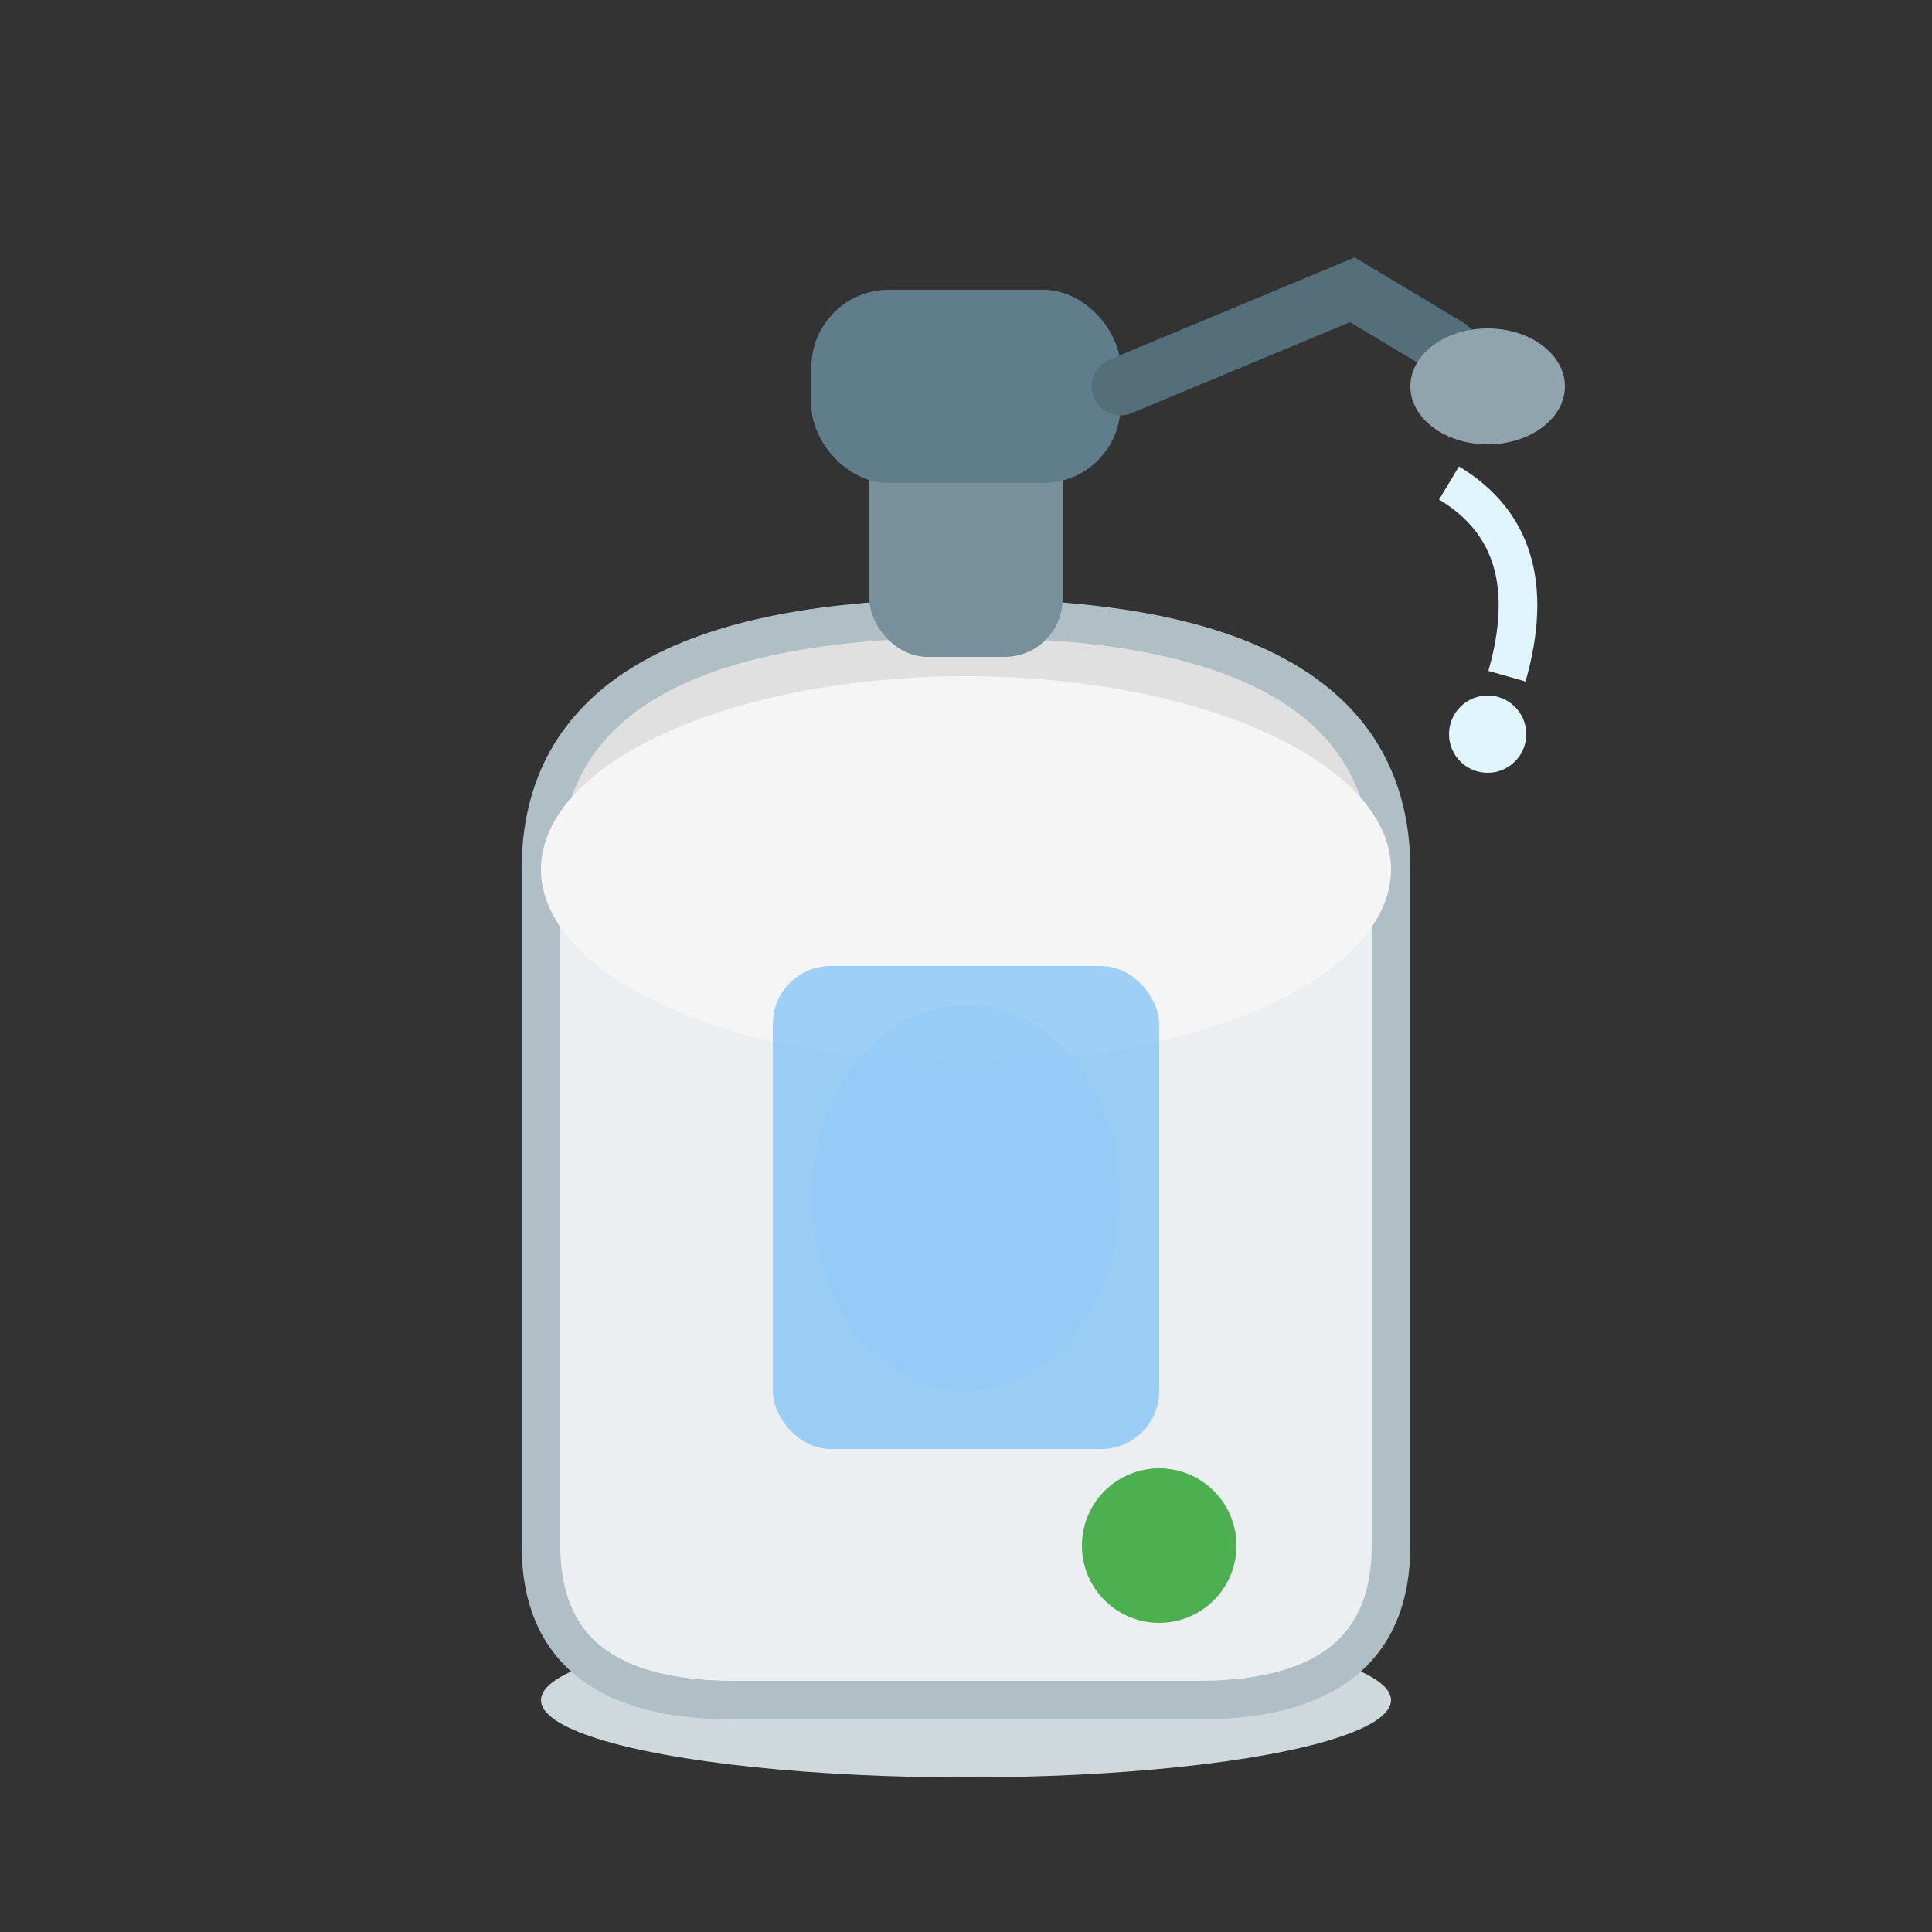 <svg xmlns="http://www.w3.org/2000/svg" viewBox="0 0 100 100" width="100" height="100">
  <rect x="0" y="0" width="100" height="100" fill="#333333" stroke="none"/>
  <ellipse cx="50" cy="88" rx="22" ry="4" fill="#CFD8DC"/>
  <path d="M28 45 L28 80 Q28 88 38 88 L62 88 Q72 88 72 80 L72 45" fill="#ECEFF1" stroke="#B0BEC5" stroke-width="2"/>
  <path d="M28 45 Q28 32 50 32 Q72 32 72 45" fill="#E0E0E0" stroke="#B0BEC5" stroke-width="2"/>
  <ellipse cx="50" cy="45" rx="22" ry="10" fill="#F5F5F5"/>
  <rect x="40" y="50" width="20" height="25" rx="3" fill="#64B5F6" opacity="0.6"/>
  <ellipse cx="50" cy="62" rx="8" ry="10" fill="#90CAF9" opacity="0.5"/>
  <rect x="45" y="22" width="10" height="12" rx="3" fill="#78909C"/>
  <rect x="42" y="15" width="16" height="10" rx="4" fill="#607D8B"/>
  <path d="M58 20 L70 15 L75 18" fill="none" stroke="#546E7A" stroke-width="3" stroke-linecap="round"/>
  <ellipse cx="77" cy="20" rx="4" ry="3" fill="#90A4AE"/>
  <circle cx="60" cy="80" r="4" fill="#4CAF50"/>
  <path d="M75 25 Q80 28 78 35" fill="none" stroke="#E1F5FE" stroke-width="2"/>
  <circle cx="77" cy="38" r="2" fill="#E1F5FE"/>
</svg>
